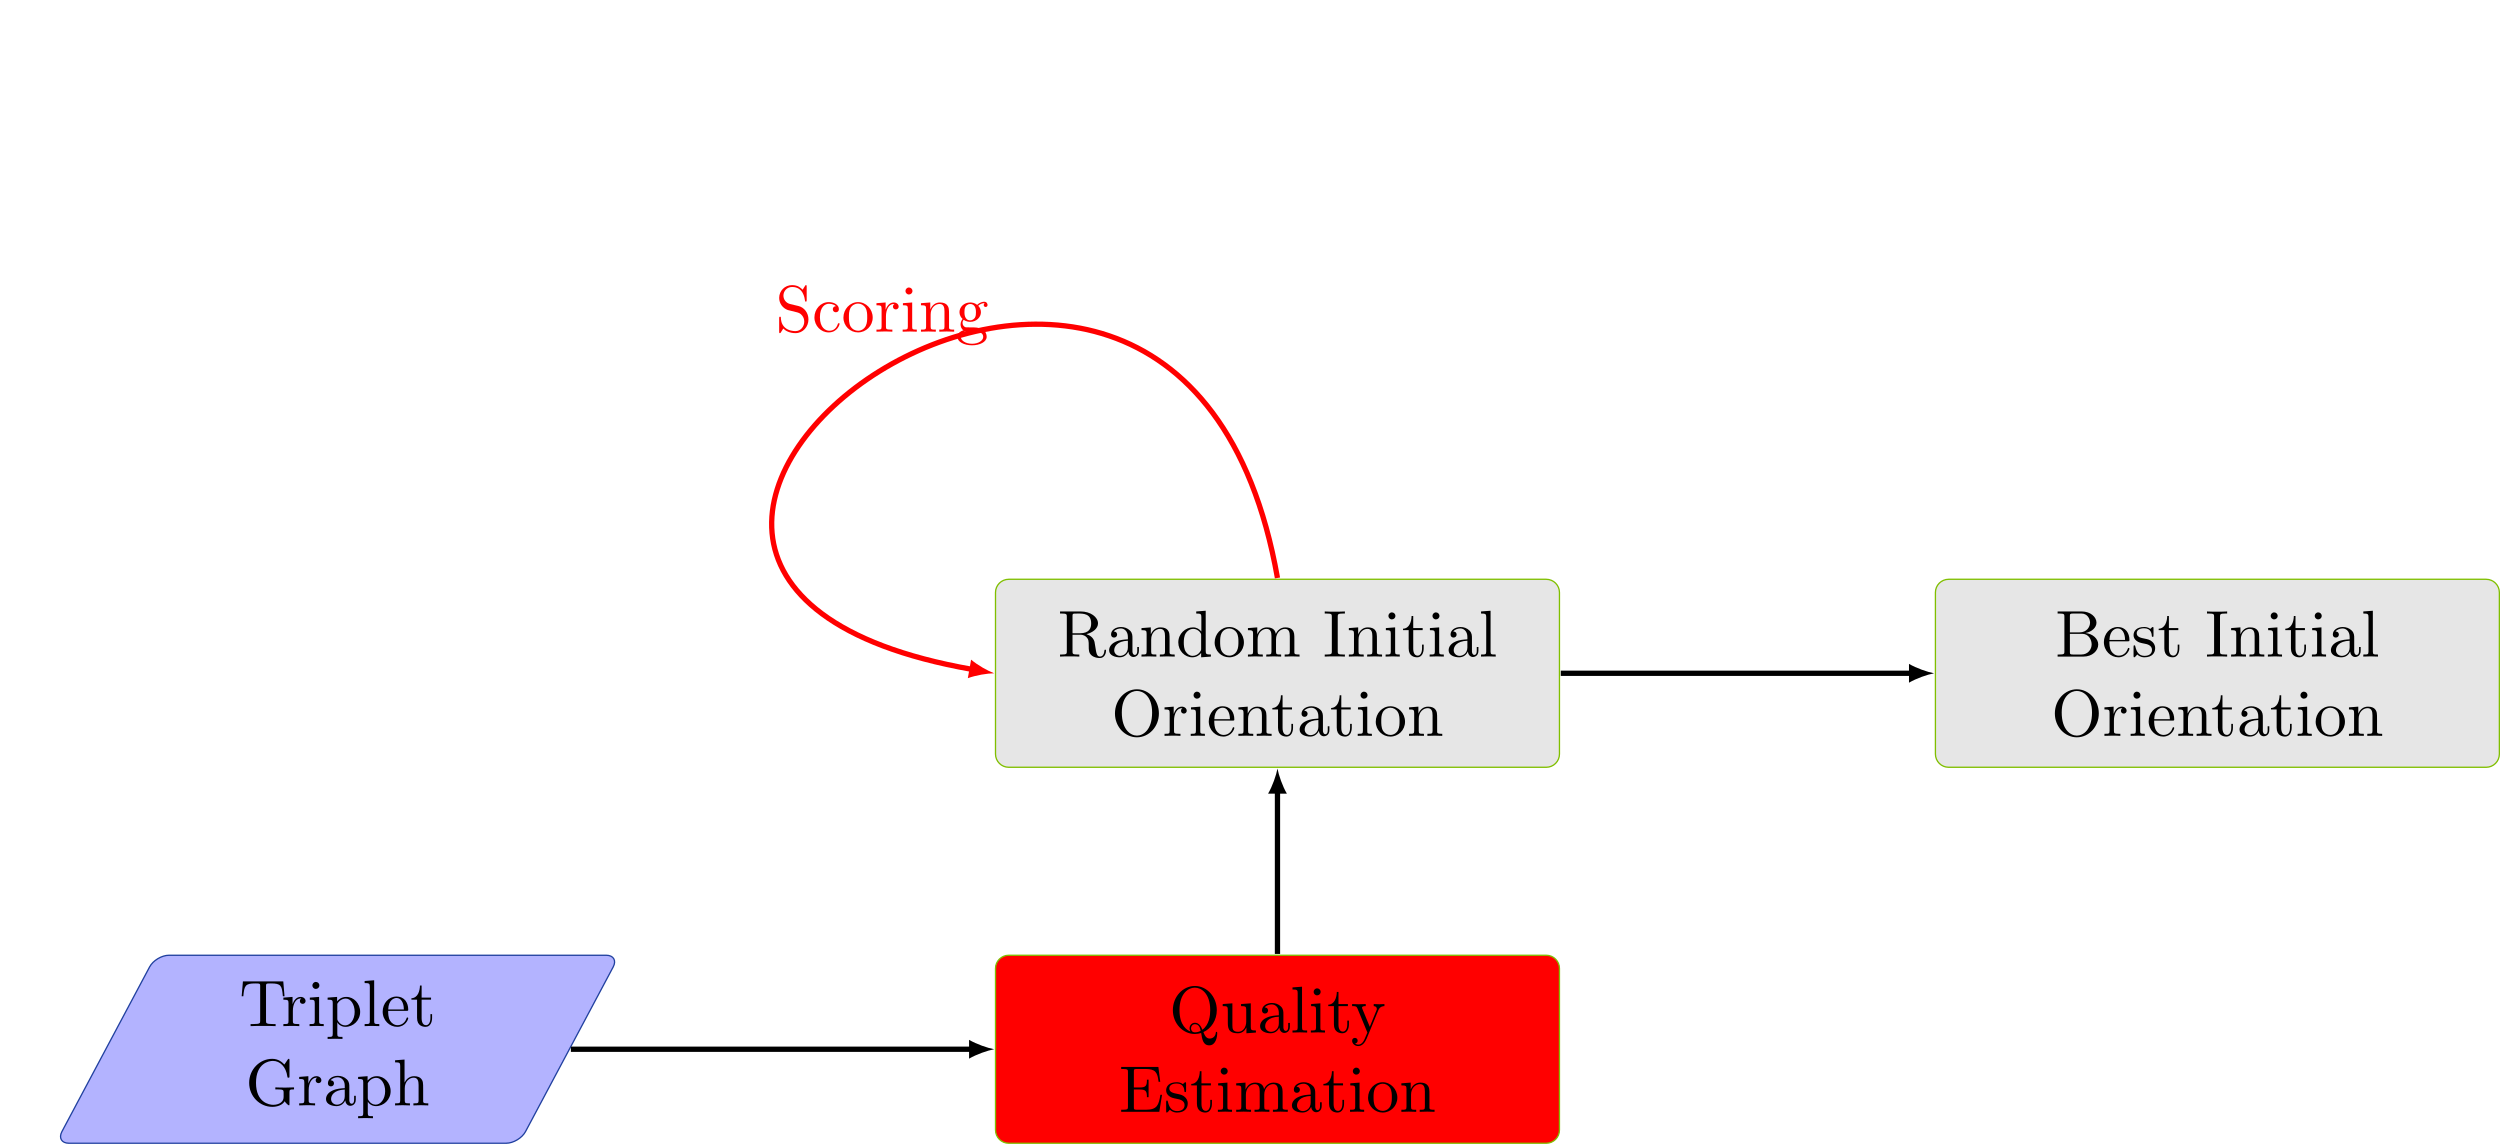 <?xml version="1.0" encoding="UTF-8"?>
<svg xmlns="http://www.w3.org/2000/svg" xmlns:xlink="http://www.w3.org/1999/xlink" width="753.974pt" height="344.987pt" viewBox="0 0 753.974 344.987" version="1.1">
<defs>
<g>
<symbol overflow="visible" id="glyph0-0">
<path style="stroke:none;" d=""/>
</symbol>
<symbol overflow="visible" id="glyph0-1">
<path style="stroke:none;" d="M 13.266 -13.484 L 1.094 -13.484 L 0.719 -9 L 1.219 -9 C 1.5 -12.219 1.797 -12.875 4.797 -12.875 C 5.156 -12.875 5.672 -12.875 5.875 -12.828 C 6.297 -12.75 6.297 -12.531 6.297 -12.078 L 6.297 -1.578 C 6.297 -0.891 6.297 -0.625 4.203 -0.625 L 3.406 -0.625 L 3.406 0 C 4.219 -0.062 6.25 -0.062 7.172 -0.062 C 8.094 -0.062 10.141 -0.062 10.953 0 L 10.953 -0.625 L 10.156 -0.625 C 8.062 -0.625 8.062 -0.891 8.062 -1.578 L 8.062 -12.078 C 8.062 -12.469 8.062 -12.75 8.422 -12.828 C 8.641 -12.875 9.188 -12.875 9.562 -12.875 C 12.578 -12.875 12.875 -12.219 13.141 -9 L 13.641 -9 Z M 13.266 -13.484 "/>
</symbol>
<symbol overflow="visible" id="glyph0-2">
<path style="stroke:none;" d="M 3.328 -6.609 L 3.328 -8.812 L 0.562 -8.594 L 0.562 -7.969 C 1.953 -7.969 2.109 -7.828 2.109 -6.859 L 2.109 -1.516 C 2.109 -0.625 1.891 -0.625 0.562 -0.625 L 0.562 0 C 1.328 -0.016 2.266 -0.062 2.828 -0.062 C 3.625 -0.062 4.562 -0.062 5.359 0 L 5.359 -0.625 L 4.938 -0.625 C 3.469 -0.625 3.422 -0.844 3.422 -1.547 L 3.422 -4.625 C 3.422 -6.594 4.266 -8.359 5.781 -8.359 C 5.922 -8.359 5.953 -8.359 6 -8.344 C 5.938 -8.328 5.531 -8.094 5.531 -7.562 C 5.531 -7.016 5.953 -6.719 6.391 -6.719 C 6.75 -6.719 7.25 -6.953 7.25 -7.594 C 7.25 -8.234 6.641 -8.812 5.781 -8.812 C 4.328 -8.812 3.609 -7.469 3.328 -6.609 Z M 3.328 -6.609 "/>
</symbol>
<symbol overflow="visible" id="glyph0-3">
<path style="stroke:none;" d="M 3.531 -8.812 L 0.734 -8.594 L 0.734 -7.969 C 2.031 -7.969 2.219 -7.844 2.219 -6.875 L 2.219 -1.516 C 2.219 -0.625 1.984 -0.625 0.656 -0.625 L 0.656 0 C 1.297 -0.016 2.375 -0.062 2.844 -0.062 C 3.547 -0.062 4.25 -0.016 4.922 0 L 4.922 -0.625 C 3.609 -0.625 3.531 -0.719 3.531 -1.5 Z M 3.609 -12.266 C 3.609 -12.906 3.109 -13.328 2.547 -13.328 C 1.938 -13.328 1.5 -12.797 1.5 -12.266 C 1.5 -11.734 1.938 -11.219 2.547 -11.219 C 3.109 -11.219 3.609 -11.641 3.609 -12.266 Z M 3.609 -12.266 "/>
</symbol>
<symbol overflow="visible" id="glyph0-4">
<path style="stroke:none;" d="M 3.422 -7.484 L 3.422 -8.812 L 0.562 -8.594 L 0.562 -7.969 C 1.969 -7.969 2.109 -7.844 2.109 -6.969 L 2.109 2.344 C 2.109 3.25 1.891 3.25 0.562 3.25 L 0.562 3.859 C 1.234 3.844 2.266 3.812 2.781 3.812 C 3.328 3.812 4.344 3.844 5.047 3.859 L 5.047 3.25 C 3.703 3.25 3.484 3.25 3.484 2.344 L 3.484 -1.172 C 3.578 -0.859 4.422 0.219 5.938 0.219 C 8.312 0.219 10.375 -1.734 10.375 -4.297 C 10.375 -6.828 8.453 -8.812 6.219 -8.812 C 4.656 -8.812 3.828 -7.922 3.422 -7.484 Z M 3.484 -2.266 L 3.484 -6.719 C 4.062 -7.734 5.047 -8.312 6.062 -8.312 C 7.516 -8.312 8.719 -6.547 8.719 -4.297 C 8.719 -1.891 7.328 -0.219 5.859 -0.219 C 5.062 -0.219 4.297 -0.625 3.766 -1.438 C 3.484 -1.859 3.484 -1.875 3.484 -2.266 Z M 3.484 -2.266 "/>
</symbol>
<symbol overflow="visible" id="glyph0-5">
<path style="stroke:none;" d="M 3.531 -13.828 L 0.656 -13.609 L 0.656 -12.984 C 2.047 -12.984 2.219 -12.844 2.219 -11.875 L 2.219 -1.516 C 2.219 -0.625 1.984 -0.625 0.656 -0.625 L 0.656 0 C 1.312 -0.016 2.375 -0.062 2.875 -0.062 C 3.359 -0.062 4.344 -0.016 5.078 0 L 5.078 -0.625 C 3.75 -0.625 3.531 -0.625 3.531 -1.516 Z M 3.531 -13.828 "/>
</symbol>
<symbol overflow="visible" id="glyph0-6">
<path style="stroke:none;" d="M 2.234 -5.016 C 2.344 -7.984 4.031 -8.484 4.703 -8.484 C 6.75 -8.484 6.953 -5.797 6.953 -5.016 Z M 2.219 -4.609 L 7.766 -4.609 C 8.203 -4.609 8.266 -4.609 8.266 -5.016 C 8.266 -7 7.188 -8.922 4.703 -8.922 C 2.391 -8.922 0.562 -6.875 0.562 -4.375 C 0.562 -1.719 2.656 0.219 4.938 0.219 C 7.375 0.219 8.266 -1.984 8.266 -2.375 C 8.266 -2.562 8.109 -2.609 8.016 -2.609 C 7.828 -2.609 7.797 -2.484 7.75 -2.328 C 7.047 -0.281 5.266 -0.281 5.062 -0.281 C 4.062 -0.281 3.266 -0.875 2.812 -1.609 C 2.219 -2.562 2.219 -3.891 2.219 -4.609 Z M 2.219 -4.609 "/>
</symbol>
<symbol overflow="visible" id="glyph0-7">
<path style="stroke:none;" d="M 3.453 -7.969 L 6.297 -7.969 L 6.297 -8.594 L 3.453 -8.594 L 3.453 -12.25 L 2.953 -12.25 C 2.922 -10.625 2.328 -8.484 0.375 -8.406 L 0.375 -7.969 L 2.078 -7.969 L 2.078 -2.469 C 2.078 -0.016 3.922 0.219 4.641 0.219 C 6.062 0.219 6.609 -1.188 6.609 -2.469 L 6.609 -3.609 L 6.109 -3.609 L 6.109 -2.516 C 6.109 -1.031 5.516 -0.281 4.781 -0.281 C 3.453 -0.281 3.453 -2.094 3.453 -2.438 Z M 3.453 -7.969 "/>
</symbol>
<symbol overflow="visible" id="glyph0-8">
<path style="stroke:none;" d="M 11.812 -1.25 C 12.078 -0.812 12.875 -0.016 13.094 -0.016 C 13.266 -0.016 13.266 -0.172 13.266 -0.484 L 13.266 -3.938 C 13.266 -4.719 13.344 -4.828 14.641 -4.828 L 14.641 -5.438 C 13.906 -5.422 12.812 -5.375 12.219 -5.375 C 11.422 -5.375 9.719 -5.375 9 -5.438 L 9 -4.828 L 9.641 -4.828 C 11.438 -4.828 11.5 -4.609 11.5 -3.859 L 11.5 -2.594 C 11.5 -0.359 8.969 -0.172 8.406 -0.172 C 7.109 -0.172 3.172 -0.875 3.172 -6.812 C 3.172 -12.766 7.094 -13.422 8.281 -13.422 C 10.422 -13.422 12.234 -11.641 12.625 -8.703 C 12.672 -8.422 12.672 -8.359 12.953 -8.359 C 13.266 -8.359 13.266 -8.422 13.266 -8.844 L 13.266 -13.562 C 13.266 -13.906 13.266 -14.047 13.047 -14.047 C 12.969 -14.047 12.891 -14.047 12.734 -13.812 L 11.734 -12.328 C 11.094 -12.969 10.016 -14.047 8.047 -14.047 C 4.344 -14.047 1.109 -10.891 1.109 -6.812 C 1.109 -2.734 4.297 0.438 8.094 0.438 C 9.547 0.438 11.141 -0.078 11.812 -1.25 Z M 11.812 -1.25 "/>
</symbol>
<symbol overflow="visible" id="glyph0-9">
<path style="stroke:none;" d="M 6.641 -1.516 C 6.719 -0.719 7.25 0.125 8.188 0.125 C 8.609 0.125 9.828 -0.156 9.828 -1.766 L 9.828 -2.891 L 9.328 -2.891 L 9.328 -1.766 C 9.328 -0.625 8.828 -0.5 8.609 -0.5 C 7.953 -0.5 7.875 -1.391 7.875 -1.5 L 7.875 -5.484 C 7.875 -6.312 7.875 -7.094 7.156 -7.828 C 6.375 -8.609 5.375 -8.922 4.422 -8.922 C 2.781 -8.922 1.422 -7.984 1.422 -6.672 C 1.422 -6.078 1.812 -5.734 2.328 -5.734 C 2.891 -5.734 3.25 -6.141 3.25 -6.656 C 3.25 -6.891 3.141 -7.547 2.234 -7.562 C 2.766 -8.266 3.75 -8.484 4.375 -8.484 C 5.359 -8.484 6.5 -7.703 6.5 -5.938 L 6.5 -5.203 C 5.484 -5.141 4.078 -5.078 2.828 -4.484 C 1.328 -3.812 0.844 -2.766 0.844 -1.891 C 0.844 -0.281 2.766 0.219 4.031 0.219 C 5.344 0.219 6.25 -0.578 6.641 -1.516 Z M 6.5 -4.781 L 6.5 -2.781 C 6.5 -0.891 5.062 -0.219 4.156 -0.219 C 3.188 -0.219 2.375 -0.922 2.375 -1.906 C 2.375 -3.016 3.203 -4.656 6.5 -4.781 Z M 6.5 -4.781 "/>
</symbol>
<symbol overflow="visible" id="glyph0-10">
<path style="stroke:none;" d="M 2.188 -1.516 C 2.188 -0.625 1.969 -0.625 0.641 -0.625 L 0.641 0 C 1.328 -0.016 2.344 -0.062 2.891 -0.062 C 3.406 -0.062 4.438 -0.016 5.125 0 L 5.125 -0.625 C 3.781 -0.625 3.562 -0.625 3.562 -1.516 L 3.562 -5.172 C 3.562 -7.25 4.984 -8.359 6.25 -8.359 C 7.516 -8.359 7.734 -7.297 7.734 -6.156 L 7.734 -1.516 C 7.734 -0.625 7.516 -0.625 6.172 -0.625 L 6.172 0 C 6.875 -0.016 7.891 -0.062 8.422 -0.062 C 8.938 -0.062 9.984 -0.016 10.656 0 L 10.656 -0.625 C 9.625 -0.625 9.125 -0.625 9.109 -1.219 L 9.109 -5.016 C 9.109 -6.734 9.109 -7.344 8.484 -8.062 C 8.203 -8.406 7.547 -8.812 6.391 -8.812 C 4.719 -8.812 3.844 -7.609 3.5 -6.859 L 3.5 -13.828 L 0.641 -13.609 L 0.641 -12.984 C 2.031 -12.984 2.188 -12.844 2.188 -11.875 Z M 2.188 -1.516 "/>
</symbol>
<symbol overflow="visible" id="glyph0-11">
<path style="stroke:none;" d="M 6.422 -0.312 C 5.344 -0.719 3.109 -2.172 3.109 -6.75 C 3.109 -11.938 5.891 -13.547 7.734 -13.547 C 9.656 -13.547 12.375 -11.828 12.375 -6.75 C 12.375 -5.203 12.125 -2.391 10.016 -0.844 C 9.578 -1.953 8.938 -2.953 7.766 -2.953 C 6.75 -2.953 6.141 -2.094 6.141 -1.281 C 6.141 -0.734 6.391 -0.359 6.422 -0.312 Z M 9.5 -0.516 C 8.828 -0.141 8.188 -0.062 7.75 -0.062 C 6.734 -0.062 6.578 -0.969 6.578 -1.281 C 6.578 -1.859 7 -2.516 7.766 -2.516 C 8.844 -2.516 9.281 -1.672 9.5 -0.516 Z M 10.312 -0.141 C 12.672 -1.188 14.359 -3.75 14.359 -6.75 C 14.359 -10.812 11.359 -14.047 7.734 -14.047 C 4.156 -14.047 1.109 -10.859 1.109 -6.75 C 1.109 -2.734 4.125 0.438 7.75 0.438 C 8.359 0.438 9.062 0.312 9.641 0.141 C 9.938 2.031 10.219 3.859 12.078 3.859 C 14.109 3.859 14.484 1.219 14.484 0.203 C 14.484 0 14.484 -0.219 14.266 -0.219 C 14.078 -0.219 14.062 -0.062 14.047 0.141 C 13.922 1.219 13.094 1.812 12.234 1.812 C 11.297 1.812 10.797 1.141 10.312 -0.141 Z M 10.312 -0.141 "/>
</symbol>
<symbol overflow="visible" id="glyph0-12">
<path style="stroke:none;" d="M 7.797 -1.578 L 7.797 0.219 L 10.656 0 L 10.656 -0.625 C 9.266 -0.625 9.109 -0.75 9.109 -1.734 L 9.109 -8.812 L 6.172 -8.594 L 6.172 -7.969 C 7.562 -7.969 7.734 -7.828 7.734 -6.859 L 7.734 -3.312 C 7.734 -1.578 6.766 -0.219 5.312 -0.219 C 3.641 -0.219 3.562 -1.156 3.562 -2.188 L 3.562 -8.812 L 0.641 -8.594 L 0.641 -7.969 C 2.188 -7.969 2.188 -7.906 2.188 -6.141 L 2.188 -3.141 C 2.188 -1.594 2.188 0.219 5.219 0.219 C 6.328 0.219 7.219 -0.344 7.797 -1.578 Z M 7.797 -1.578 "/>
</symbol>
<symbol overflow="visible" id="glyph0-13">
<path style="stroke:none;" d="M 8.266 -6.688 C 8.781 -7.953 9.797 -7.969 10.125 -7.969 L 10.125 -8.594 C 9.656 -8.547 9.078 -8.531 8.625 -8.531 C 8.266 -8.531 7.328 -8.562 6.891 -8.594 L 6.891 -7.969 C 7.516 -7.953 7.828 -7.609 7.828 -7.109 C 7.828 -6.906 7.812 -6.875 7.703 -6.641 L 5.703 -1.734 L 3.484 -7.094 C 3.406 -7.297 3.359 -7.375 3.359 -7.453 C 3.359 -7.969 4.109 -7.969 4.484 -7.969 L 4.484 -8.594 C 3.969 -8.562 2.656 -8.531 2.312 -8.531 C 1.766 -8.531 0.969 -8.547 0.375 -8.594 L 0.375 -7.969 C 1.328 -7.969 1.719 -7.969 1.984 -7.266 L 4.984 0 C 4.875 0.266 4.609 0.922 4.484 1.172 C 4.047 2.266 3.484 3.641 2.219 3.641 C 2.109 3.641 1.656 3.641 1.281 3.281 C 1.891 3.203 2.047 2.766 2.047 2.453 C 2.047 1.938 1.672 1.609 1.219 1.609 C 0.812 1.609 0.375 1.875 0.375 2.469 C 0.375 3.359 1.219 4.078 2.219 4.078 C 3.469 4.078 4.281 2.953 4.766 1.812 Z M 8.266 -6.688 "/>
</symbol>
<symbol overflow="visible" id="glyph0-14">
<path style="stroke:none;" d="M 2.703 -1.547 C 2.703 -0.844 2.672 -0.625 1.141 -0.625 L 0.656 -0.625 L 0.656 0 L 12.156 0 L 12.984 -5.141 L 12.484 -5.141 C 12 -2.078 11.531 -0.625 8.109 -0.625 L 5.453 -0.625 C 4.516 -0.625 4.484 -0.75 4.484 -1.422 L 4.484 -6.734 L 6.281 -6.734 C 8.203 -6.734 8.422 -6.094 8.422 -4.406 L 8.922 -4.406 L 8.922 -9.688 L 8.422 -9.688 C 8.422 -7.969 8.203 -7.344 6.281 -7.344 L 4.484 -7.344 L 4.484 -12.125 C 4.484 -12.797 4.516 -12.922 5.453 -12.922 L 8.031 -12.922 C 11.078 -12.922 11.609 -11.828 11.938 -9.062 L 12.438 -9.062 L 11.875 -13.547 L 0.656 -13.547 L 0.656 -12.922 L 1.141 -12.922 C 2.672 -12.922 2.703 -12.703 2.703 -12 Z M 2.703 -1.547 "/>
</symbol>
<symbol overflow="visible" id="glyph0-15">
<path style="stroke:none;" d="M 4.141 -3.859 C 4.578 -3.781 6.219 -3.469 6.219 -2.031 C 6.219 -1.016 5.516 -0.219 3.969 -0.219 C 2.297 -0.219 1.578 -1.359 1.188 -3.047 C 1.141 -3.312 1.109 -3.391 0.922 -3.391 C 0.656 -3.391 0.656 -3.25 0.656 -2.891 L 0.656 -0.266 C 0.656 0.078 0.656 0.219 0.875 0.219 C 0.969 0.219 1 0.203 1.375 -0.172 C 1.422 -0.219 1.422 -0.266 1.766 -0.641 C 2.656 0.203 3.547 0.219 3.969 0.219 C 6.25 0.219 7.172 -1.109 7.172 -2.547 C 7.172 -3.609 6.578 -4.203 6.328 -4.438 C 5.672 -5.078 4.906 -5.234 4.062 -5.406 C 2.953 -5.625 1.609 -5.875 1.609 -7.031 C 1.609 -7.734 2.125 -8.547 3.844 -8.547 C 6.031 -8.547 6.141 -6.75 6.172 -6.141 C 6.203 -5.953 6.375 -5.953 6.422 -5.953 C 6.672 -5.953 6.672 -6.062 6.672 -6.438 L 6.672 -8.453 C 6.672 -8.781 6.672 -8.922 6.453 -8.922 C 6.359 -8.922 6.312 -8.922 6.062 -8.688 C 6 -8.609 5.797 -8.422 5.719 -8.359 C 4.953 -8.922 4.141 -8.922 3.844 -8.922 C 1.422 -8.922 0.656 -7.594 0.656 -6.469 C 0.656 -5.781 0.969 -5.219 1.516 -4.781 C 2.156 -4.266 2.703 -4.141 4.141 -3.859 Z M 4.141 -3.859 "/>
</symbol>
<symbol overflow="visible" id="glyph0-16">
<path style="stroke:none;" d="M 2.188 -6.859 L 2.188 -1.516 C 2.188 -0.625 1.969 -0.625 0.641 -0.625 L 0.641 0 C 1.328 -0.016 2.344 -0.062 2.891 -0.062 C 3.406 -0.062 4.438 -0.016 5.125 0 L 5.125 -0.625 C 3.781 -0.625 3.562 -0.625 3.562 -1.516 L 3.562 -5.172 C 3.562 -7.25 4.984 -8.359 6.25 -8.359 C 7.516 -8.359 7.734 -7.297 7.734 -6.156 L 7.734 -1.516 C 7.734 -0.625 7.516 -0.625 6.172 -0.625 L 6.172 0 C 6.875 -0.016 7.891 -0.062 8.422 -0.062 C 8.938 -0.062 9.984 -0.016 10.656 0 L 10.656 -0.625 C 9.328 -0.625 9.109 -0.625 9.109 -1.516 L 9.109 -5.172 C 9.109 -7.25 10.516 -8.359 11.797 -8.359 C 13.047 -8.359 13.266 -7.297 13.266 -6.156 L 13.266 -1.516 C 13.266 -0.625 13.047 -0.625 11.719 -0.625 L 11.719 0 C 12.406 -0.016 13.422 -0.062 13.969 -0.062 C 14.484 -0.062 15.516 -0.016 16.203 0 L 16.203 -0.625 C 15.156 -0.625 14.656 -0.625 14.641 -1.219 L 14.641 -5.016 C 14.641 -6.734 14.641 -7.344 14.031 -8.062 C 13.75 -8.406 13.094 -8.812 11.938 -8.812 C 10.266 -8.812 9.391 -7.609 9.047 -6.859 C 8.766 -8.594 7.297 -8.812 6.391 -8.812 C 4.938 -8.812 4 -7.953 3.453 -6.719 L 3.453 -8.812 L 0.641 -8.594 L 0.641 -7.969 C 2.031 -7.969 2.188 -7.828 2.188 -6.859 Z M 2.188 -6.859 "/>
</symbol>
<symbol overflow="visible" id="glyph0-17">
<path style="stroke:none;" d="M 9.391 -4.266 C 9.391 -6.812 7.391 -8.922 4.984 -8.922 C 2.484 -8.922 0.562 -6.75 0.562 -4.266 C 0.562 -1.688 2.625 0.219 4.953 0.219 C 7.375 0.219 9.391 -1.734 9.391 -4.266 Z M 4.984 -0.281 C 4.125 -0.281 3.25 -0.703 2.703 -1.609 C 2.219 -2.484 2.219 -3.703 2.219 -4.422 C 2.219 -5.203 2.219 -6.281 2.688 -7.156 C 3.234 -8.062 4.156 -8.484 4.953 -8.484 C 5.844 -8.484 6.688 -8.047 7.219 -7.188 C 7.734 -6.328 7.734 -5.172 7.734 -4.422 C 7.734 -3.703 7.734 -2.625 7.297 -1.75 C 6.859 -0.859 5.969 -0.281 4.984 -0.281 Z M 4.984 -0.281 "/>
</symbol>
<symbol overflow="visible" id="glyph0-18">
<path style="stroke:none;" d="M 2.188 -6.859 L 2.188 -1.516 C 2.188 -0.625 1.969 -0.625 0.641 -0.625 L 0.641 0 C 1.328 -0.016 2.344 -0.062 2.891 -0.062 C 3.406 -0.062 4.438 -0.016 5.125 0 L 5.125 -0.625 C 3.781 -0.625 3.562 -0.625 3.562 -1.516 L 3.562 -5.172 C 3.562 -7.25 4.984 -8.359 6.25 -8.359 C 7.516 -8.359 7.734 -7.297 7.734 -6.156 L 7.734 -1.516 C 7.734 -0.625 7.516 -0.625 6.172 -0.625 L 6.172 0 C 6.875 -0.016 7.891 -0.062 8.422 -0.062 C 8.938 -0.062 9.984 -0.016 10.656 0 L 10.656 -0.625 C 9.625 -0.625 9.125 -0.625 9.109 -1.219 L 9.109 -5.016 C 9.109 -6.734 9.109 -7.344 8.484 -8.062 C 8.203 -8.406 7.547 -8.812 6.391 -8.812 C 4.938 -8.812 4 -7.953 3.453 -6.719 L 3.453 -8.812 L 0.641 -8.594 L 0.641 -7.969 C 2.031 -7.969 2.188 -7.828 2.188 -6.859 Z M 2.188 -6.859 "/>
</symbol>
<symbol overflow="visible" id="glyph0-19">
<path style="stroke:none;" d="M 4.469 -7.031 L 4.469 -12.188 C 4.469 -12.656 4.469 -12.891 4.906 -12.953 C 5.094 -12.984 5.672 -12.984 6.078 -12.984 C 7.875 -12.984 10.094 -12.906 10.094 -10.016 C 10.094 -8.641 9.625 -7.031 6.672 -7.031 Z M 8.672 -6.766 C 10.594 -7.25 12.156 -8.469 12.156 -10.016 C 12.156 -11.938 9.875 -13.609 6.953 -13.609 L 0.703 -13.609 L 0.703 -12.984 L 1.172 -12.984 C 2.703 -12.984 2.75 -12.766 2.75 -12.047 L 2.75 -1.547 C 2.75 -0.844 2.703 -0.625 1.172 -0.625 L 0.703 -0.625 L 0.703 0 C 1.422 -0.062 2.828 -0.062 3.609 -0.062 C 4.375 -0.062 5.797 -0.062 6.516 0 L 6.516 -0.625 L 6.031 -0.625 C 4.5 -0.625 4.469 -0.844 4.469 -1.547 L 4.469 -6.594 L 6.75 -6.594 C 7.078 -6.594 7.906 -6.594 8.609 -5.922 C 9.359 -5.203 9.359 -4.578 9.359 -3.25 C 9.359 -1.953 9.359 -1.156 10.188 -0.391 C 11 0.312 12.094 0.438 12.688 0.438 C 14.25 0.438 14.578 -1.188 14.578 -1.75 C 14.578 -1.875 14.578 -2.094 14.328 -2.094 C 14.109 -2.094 14.109 -1.906 14.078 -1.766 C 13.969 -0.359 13.266 0 12.766 0 C 11.797 0 11.641 -1.016 11.359 -2.875 L 11.094 -4.469 C 10.734 -5.734 9.766 -6.391 8.672 -6.766 Z M 8.672 -6.766 "/>
</symbol>
<symbol overflow="visible" id="glyph0-20">
<path style="stroke:none;" d="M 7.562 -1.094 L 7.562 0.219 L 10.5 0 L 10.5 -0.625 C 9.109 -0.625 8.938 -0.75 8.938 -1.734 L 8.938 -13.828 L 6.078 -13.609 L 6.078 -12.984 C 7.469 -12.984 7.625 -12.844 7.625 -11.875 L 7.625 -7.562 C 7.047 -8.281 6.203 -8.812 5.125 -8.812 C 2.766 -8.812 0.672 -6.859 0.672 -4.281 C 0.672 -1.75 2.625 0.219 4.906 0.219 C 6.172 0.219 7.078 -0.453 7.562 -1.094 Z M 7.562 -6.438 L 7.562 -2.344 C 7.562 -1.984 7.562 -1.953 7.344 -1.609 C 6.75 -0.656 5.859 -0.219 5 -0.219 C 4.109 -0.219 3.391 -0.734 2.906 -1.5 C 2.391 -2.312 2.328 -3.453 2.328 -4.266 C 2.328 -5 2.375 -6.203 2.953 -7.094 C 3.359 -7.703 4.125 -8.359 5.203 -8.359 C 5.891 -8.359 6.734 -8.062 7.344 -7.172 C 7.562 -6.828 7.562 -6.797 7.562 -6.438 Z M 7.562 -6.438 "/>
</symbol>
<symbol overflow="visible" id="glyph0-21">
<path style="stroke:none;" d="M 4.484 -12.047 C 4.484 -12.766 4.547 -12.984 6.109 -12.984 L 6.641 -12.984 L 6.641 -13.609 C 5.938 -13.547 4.359 -13.547 3.609 -13.547 C 2.828 -13.547 1.25 -13.547 0.562 -13.609 L 0.562 -12.984 L 1.078 -12.984 C 2.656 -12.984 2.703 -12.766 2.703 -12.047 L 2.703 -1.547 C 2.703 -0.844 2.656 -0.625 1.078 -0.625 L 0.562 -0.625 L 0.562 0 C 1.25 -0.062 2.828 -0.062 3.578 -0.062 C 4.359 -0.062 5.938 -0.062 6.641 0 L 6.641 -0.625 L 6.109 -0.625 C 4.547 -0.625 4.484 -0.844 4.484 -1.547 Z M 4.484 -12.047 "/>
</symbol>
<symbol overflow="visible" id="glyph0-22">
<path style="stroke:none;" d="M 14.359 -6.75 C 14.359 -10.812 11.359 -14.047 7.734 -14.047 C 4.156 -14.047 1.109 -10.859 1.109 -6.75 C 1.109 -2.672 4.188 0.438 7.734 0.438 C 11.359 0.438 14.359 -2.734 14.359 -6.75 Z M 7.75 -0.078 C 5.844 -0.078 3.172 -1.828 3.172 -7.031 C 3.172 -12.188 6.078 -13.547 7.734 -13.547 C 9.469 -13.547 12.312 -12.125 12.312 -7.031 C 12.312 -1.75 9.578 -0.078 7.75 -0.078 Z M 7.75 -0.078 "/>
</symbol>
<symbol overflow="visible" id="glyph0-23">
<path style="stroke:none;" d="M 4.422 -7.297 L 4.422 -12.188 C 4.422 -12.844 4.469 -12.984 5.406 -12.984 L 7.875 -12.984 C 9.797 -12.984 10.5 -11.297 10.5 -10.234 C 10.5 -8.969 9.516 -7.297 7.312 -7.297 Z M 9.125 -7.109 C 11.062 -7.484 12.438 -8.766 12.438 -10.234 C 12.438 -11.969 10.594 -13.609 8.016 -13.609 L 0.719 -13.609 L 0.719 -12.984 L 1.188 -12.984 C 2.734 -12.984 2.766 -12.766 2.766 -12.047 L 2.766 -1.547 C 2.766 -0.844 2.734 -0.625 1.188 -0.625 L 0.719 -0.625 L 0.719 0 L 8.531 0 C 11.172 0 12.969 -1.766 12.969 -3.641 C 12.969 -5.375 11.328 -6.875 9.125 -7.109 Z M 7.891 -0.625 L 5.406 -0.625 C 4.469 -0.625 4.422 -0.75 4.422 -1.422 L 4.422 -6.859 L 8.172 -6.859 C 10.141 -6.859 10.984 -5 10.984 -3.672 C 10.984 -2.25 9.938 -0.625 7.891 -0.625 Z M 7.891 -0.625 "/>
</symbol>
<symbol overflow="visible" id="glyph0-24">
<path style="stroke:none;" d="M 6.953 -7.734 L 4.406 -8.344 C 3.172 -8.641 2.391 -9.719 2.391 -10.875 C 2.391 -12.266 3.469 -13.484 5.016 -13.484 C 8.344 -13.484 8.781 -10.219 8.906 -9.328 C 8.922 -9.203 8.922 -9.078 9.141 -9.078 C 9.406 -9.078 9.406 -9.188 9.406 -9.562 L 9.406 -13.562 C 9.406 -13.906 9.406 -14.047 9.188 -14.047 C 9.047 -14.047 9.031 -14.031 8.891 -13.781 L 8.188 -12.656 C 7.594 -13.234 6.766 -14.047 5 -14.047 C 2.781 -14.047 1.109 -12.297 1.109 -10.188 C 1.109 -8.531 2.172 -7.078 3.719 -6.531 C 3.938 -6.453 4.953 -6.219 6.359 -5.875 C 6.891 -5.734 7.484 -5.594 8.047 -4.859 C 8.469 -4.344 8.672 -3.688 8.672 -3.031 C 8.672 -1.609 7.672 -0.172 6 -0.172 C 5.422 -0.172 3.906 -0.281 2.844 -1.25 C 1.688 -2.328 1.641 -3.609 1.609 -4.328 C 1.594 -4.516 1.438 -4.516 1.375 -4.516 C 1.109 -4.516 1.109 -4.375 1.109 -4.031 L 1.109 -0.047 C 1.109 0.297 1.109 0.438 1.328 0.438 C 1.469 0.438 1.5 0.391 1.641 0.172 C 1.641 0.156 1.688 0.094 2.344 -0.953 C 2.969 -0.281 4.25 0.438 6.016 0.438 C 8.344 0.438 9.938 -1.516 9.938 -3.703 C 9.938 -5.703 8.625 -7.328 6.953 -7.734 Z M 6.953 -7.734 "/>
</symbol>
<symbol overflow="visible" id="glyph0-25">
<path style="stroke:none;" d="M 2.328 -4.344 C 2.328 -7.594 3.969 -8.422 5.016 -8.422 C 5.203 -8.422 6.453 -8.406 7.156 -7.688 C 6.328 -7.625 6.219 -7.031 6.219 -6.766 C 6.219 -6.25 6.578 -5.859 7.125 -5.859 C 7.656 -5.859 8.047 -6.203 8.047 -6.797 C 8.047 -8.141 6.531 -8.922 5 -8.922 C 2.516 -8.922 0.672 -6.766 0.672 -4.297 C 0.672 -1.75 2.656 0.219 4.953 0.219 C 7.625 0.219 8.266 -2.172 8.266 -2.375 C 8.266 -2.562 8.062 -2.562 8.016 -2.562 C 7.828 -2.562 7.797 -2.484 7.75 -2.375 C 7.172 -0.516 5.875 -0.281 5.141 -0.281 C 4.078 -0.281 2.328 -1.141 2.328 -4.344 Z M 2.328 -4.344 "/>
</symbol>
<symbol overflow="visible" id="glyph0-26">
<path style="stroke:none;" d="M 4.422 -3.422 C 2.688 -3.422 2.688 -5.422 2.688 -5.875 C 2.688 -6.422 2.703 -7.047 3.016 -7.547 C 3.172 -7.797 3.625 -8.344 4.422 -8.344 C 6.156 -8.344 6.156 -6.359 6.156 -5.891 C 6.156 -5.359 6.141 -4.719 5.844 -4.219 C 5.672 -3.984 5.219 -3.422 4.422 -3.422 Z M 2.109 -2.656 C 2.109 -2.734 2.109 -3.188 2.453 -3.578 C 3.234 -3.031 4.047 -2.969 4.422 -2.969 C 6.281 -2.969 7.656 -4.344 7.656 -5.875 C 7.656 -6.609 7.328 -7.344 6.828 -7.812 C 7.547 -8.484 8.266 -8.594 8.625 -8.594 C 8.672 -8.594 8.766 -8.594 8.828 -8.562 C 8.609 -8.484 8.5 -8.266 8.5 -8.031 C 8.5 -7.688 8.766 -7.453 9.078 -7.453 C 9.281 -7.453 9.656 -7.594 9.656 -8.047 C 9.656 -8.391 9.422 -9.031 8.641 -9.031 C 8.25 -9.031 7.375 -8.906 6.531 -8.094 C 5.703 -8.75 4.859 -8.812 4.422 -8.812 C 2.562 -8.812 1.188 -7.438 1.188 -5.891 C 1.188 -5.016 1.641 -4.266 2.125 -3.844 C 1.875 -3.547 1.516 -2.891 1.516 -2.188 C 1.516 -1.578 1.766 -0.812 2.391 -0.422 C 1.188 -0.078 0.562 0.781 0.562 1.578 C 0.562 3.016 2.531 4.109 4.953 4.109 C 7.312 4.109 9.391 3.094 9.391 1.531 C 9.391 0.844 9.109 -0.172 8.094 -0.734 C 7.031 -1.297 5.875 -1.297 4.656 -1.297 C 4.156 -1.297 3.312 -1.297 3.172 -1.312 C 2.531 -1.391 2.109 -2.016 2.109 -2.656 Z M 4.984 3.641 C 2.969 3.641 1.594 2.625 1.594 1.578 C 1.594 0.656 2.344 -0.078 3.234 -0.141 L 4.406 -0.141 C 6.109 -0.141 8.344 -0.141 8.344 1.578 C 8.344 2.656 6.938 3.641 4.984 3.641 Z M 4.984 3.641 "/>
</symbol>
</g>
<clipPath id="clip1">
  <path d="M 18 288 L 186 288 L 186 344.988 L 18 344.988 Z M 18 288 "/>
</clipPath>
<clipPath id="clip2">
  <path d="M 12 282 L 191 282 L 191 344.988 L 12 344.988 Z M 12 282 "/>
</clipPath>
<clipPath id="clip3">
  <path d="M 300 288 L 471 288 L 471 344.988 L 300 344.988 Z M 300 288 "/>
</clipPath>
<clipPath id="clip4">
  <path d="M 294 282 L 476 282 L 476 344.988 L 294 344.988 Z M 294 282 "/>
</clipPath>
<clipPath id="clip5">
  <path d="M 583 174 L 753.973 174 L 753.973 232 L 583 232 Z M 583 174 "/>
</clipPath>
<clipPath id="clip6">
  <path d="M 578 169 L 753.973 169 L 753.973 238 L 578 238 Z M 578 169 "/>
</clipPath>
</defs>
<g id="surface1">
<g clip-path="url(#clip1)" clip-rule="nonzero">
<path style=" stroke:none;fill-rule:nonzero;fill:rgb(70%,70%,100%);fill-opacity:1;" d="M 18.676 341.27 L 45.117 291.613 C 46.152 289.668 48.777 288.094 50.977 288.094 L 182.824 288.094 C 185.027 288.094 185.973 289.668 184.938 291.613 L 158.492 341.27 C 157.457 343.215 154.836 344.789 152.637 344.789 L 20.789 344.789 C 18.586 344.789 17.641 343.215 18.676 341.27 Z M 18.676 341.27 "/>
</g>
<g clip-path="url(#clip2)" clip-rule="nonzero">
<path style="fill:none;stroke-width:0.399;stroke-linecap:butt;stroke-linejoin:miter;stroke:rgb(12.5%,25%,62.5%);stroke-opacity:1;stroke-miterlimit:10;" d="M -83.13 -24.829 L -56.689 24.828 C -55.654 26.773 -53.029 28.347 -50.829 28.347 L 81.018 28.347 C 83.221 28.347 84.167 26.773 83.132 24.828 L 56.686 -24.829 C 55.651 -26.774 53.03 -28.348 50.831 -28.348 L -81.017 -28.348 C -83.22 -28.348 -84.165 -26.774 -83.13 -24.829 Z M -83.13 -24.829 " transform="matrix(1,0,0,-1,101.806,316.441)"/>
</g>
<g style="fill:rgb(0%,0%,0%);fill-opacity:1;">
  <use xlink:href="#glyph0-1" x="72.167" y="309.468"/>
</g>
<g style="fill:rgb(0%,0%,0%);fill-opacity:1;">
  <use xlink:href="#glyph0-2" x="84.903" y="309.468"/>
  <use xlink:href="#glyph0-3" x="92.708" y="309.468"/>
  <use xlink:href="#glyph0-4" x="98.243" y="309.468"/>
  <use xlink:href="#glyph0-5" x="109.314" y="309.468"/>
  <use xlink:href="#glyph0-6" x="114.849" y="309.468"/>
  <use xlink:href="#glyph0-7" x="123.704" y="309.468"/>
</g>
<g style="fill:rgb(0%,0%,0%);fill-opacity:1;">
  <use xlink:href="#glyph0-8" x="74.035" y="333.378"/>
  <use xlink:href="#glyph0-2" x="89.67" y="333.378"/>
  <use xlink:href="#glyph0-9" x="97.475" y="333.378"/>
  <use xlink:href="#glyph0-4" x="107.438" y="333.378"/>
  <use xlink:href="#glyph0-10" x="118.508" y="333.378"/>
</g>
<g clip-path="url(#clip3)" clip-rule="nonzero">
<path style=" stroke:none;fill-rule:nonzero;fill:rgb(100%,0%,0%);fill-opacity:1;" d="M 466.328 288.094 L 304.219 288.094 C 302.02 288.094 300.234 289.879 300.234 292.078 L 300.234 340.801 C 300.234 343.004 302.02 344.789 304.219 344.789 L 466.328 344.789 C 468.531 344.789 470.316 343.004 470.316 340.801 L 470.316 292.078 C 470.316 289.879 468.531 288.094 466.328 288.094 Z M 466.328 288.094 "/>
</g>
<g clip-path="url(#clip4)" clip-rule="nonzero">
<path style="fill:none;stroke-width:0.399;stroke-linecap:butt;stroke-linejoin:miter;stroke:rgb(50%,75%,0%);stroke-opacity:1;stroke-miterlimit:10;" d="M 364.522 28.347 L 202.413 28.347 C 200.214 28.347 198.428 26.562 198.428 24.363 L 198.428 -24.36 C 198.428 -26.563 200.214 -28.348 202.413 -28.348 L 364.522 -28.348 C 366.725 -28.348 368.51 -26.563 368.51 -24.36 L 368.51 24.363 C 368.51 26.562 366.725 28.347 364.522 28.347 Z M 364.522 28.347 " transform="matrix(1,0,0,-1,101.806,316.441)"/>
</g>
<g style="fill:rgb(0%,0%,0%);fill-opacity:1;">
  <use xlink:href="#glyph0-11" x="352.615" y="311.405"/>
  <use xlink:href="#glyph0-12" x="368.113" y="311.405"/>
  <use xlink:href="#glyph0-9" x="379.183" y="311.405"/>
  <use xlink:href="#glyph0-5" x="389.146" y="311.405"/>
  <use xlink:href="#glyph0-3" x="394.681" y="311.405"/>
  <use xlink:href="#glyph0-7" x="400.216" y="311.405"/>
</g>
<g style="fill:rgb(0%,0%,0%);fill-opacity:1;">
  <use xlink:href="#glyph0-13" x="407.407" y="311.405"/>
</g>
<g style="fill:rgb(0%,0%,0%);fill-opacity:1;">
  <use xlink:href="#glyph0-14" x="337.477" y="335.315"/>
  <use xlink:href="#glyph0-15" x="351.038" y="335.315"/>
  <use xlink:href="#glyph0-7" x="358.897" y="335.315"/>
  <use xlink:href="#glyph0-3" x="366.646" y="335.315"/>
  <use xlink:href="#glyph0-16" x="372.181" y="335.315"/>
  <use xlink:href="#glyph0-9" x="388.784" y="335.315"/>
  <use xlink:href="#glyph0-7" x="398.747" y="335.315"/>
  <use xlink:href="#glyph0-3" x="406.496" y="335.315"/>
  <use xlink:href="#glyph0-17" x="412.031" y="335.315"/>
  <use xlink:href="#glyph0-18" x="421.994" y="335.315"/>
</g>
<path style="fill-rule:nonzero;fill:rgb(89.999%,89.999%,89.999%);fill-opacity:1;stroke-width:0.399;stroke-linecap:butt;stroke-linejoin:miter;stroke:rgb(50%,75%,0%);stroke-opacity:1;stroke-miterlimit:10;" d="M 364.522 141.734 L 202.413 141.734 C 200.214 141.734 198.428 139.949 198.428 137.75 L 198.428 89.027 C 198.428 86.824 200.214 85.039 202.413 85.039 L 364.522 85.039 C 366.725 85.039 368.51 86.824 368.51 89.027 L 368.51 137.75 C 368.51 139.949 366.725 141.734 364.522 141.734 Z M 364.522 141.734 " transform="matrix(1,0,0,-1,101.806,316.441)"/>
<g style="fill:rgb(0%,0%,0%);fill-opacity:1;">
  <use xlink:href="#glyph0-19" x="318.991" y="198.019"/>
  <use xlink:href="#glyph0-9" x="333.658" y="198.019"/>
  <use xlink:href="#glyph0-18" x="343.621" y="198.019"/>
  <use xlink:href="#glyph0-20" x="354.691" y="198.019"/>
  <use xlink:href="#glyph0-17" x="365.761" y="198.019"/>
  <use xlink:href="#glyph0-16" x="375.724" y="198.019"/>
</g>
<g style="fill:rgb(0%,0%,0%);fill-opacity:1;">
  <use xlink:href="#glyph0-21" x="398.963" y="198.019"/>
  <use xlink:href="#glyph0-18" x="406.158" y="198.019"/>
  <use xlink:href="#glyph0-3" x="417.228" y="198.019"/>
  <use xlink:href="#glyph0-7" x="422.763" y="198.019"/>
  <use xlink:href="#glyph0-3" x="430.512" y="198.019"/>
  <use xlink:href="#glyph0-9" x="436.048" y="198.019"/>
  <use xlink:href="#glyph0-5" x="446.01" y="198.019"/>
</g>
<g style="fill:rgb(0%,0%,0%);fill-opacity:1;">
  <use xlink:href="#glyph0-22" x="335.153" y="221.929"/>
  <use xlink:href="#glyph0-2" x="350.651" y="221.929"/>
  <use xlink:href="#glyph0-3" x="358.456" y="221.929"/>
  <use xlink:href="#glyph0-6" x="363.991" y="221.929"/>
  <use xlink:href="#glyph0-18" x="372.846" y="221.929"/>
</g>
<g style="fill:rgb(0%,0%,0%);fill-opacity:1;">
  <use xlink:href="#glyph0-7" x="383.358" y="221.929"/>
  <use xlink:href="#glyph0-9" x="391.107" y="221.929"/>
  <use xlink:href="#glyph0-7" x="401.07" y="221.929"/>
  <use xlink:href="#glyph0-3" x="408.818" y="221.929"/>
  <use xlink:href="#glyph0-17" x="414.354" y="221.929"/>
  <use xlink:href="#glyph0-18" x="424.316" y="221.929"/>
</g>
<g clip-path="url(#clip5)" clip-rule="nonzero">
<path style=" stroke:none;fill-rule:nonzero;fill:rgb(89.999%,89.999%,89.999%);fill-opacity:1;" d="M 749.797 174.707 L 587.688 174.707 C 585.484 174.707 583.703 176.492 583.703 178.691 L 583.703 227.414 C 583.703 229.617 585.484 231.402 587.688 231.402 L 749.797 231.402 C 752 231.402 753.781 229.617 753.781 227.414 L 753.781 178.691 C 753.781 176.492 752 174.707 749.797 174.707 Z M 749.797 174.707 "/>
</g>
<g clip-path="url(#clip6)" clip-rule="nonzero">
<path style="fill:none;stroke-width:0.399;stroke-linecap:butt;stroke-linejoin:miter;stroke:rgb(50%,75%,0%);stroke-opacity:1;stroke-miterlimit:10;" d="M 647.991 141.734 L 485.882 141.734 C 483.678 141.734 481.897 139.949 481.897 137.75 L 481.897 89.027 C 481.897 86.824 483.678 85.039 485.882 85.039 L 647.991 85.039 C 650.194 85.039 651.975 86.824 651.975 89.027 L 651.975 137.75 C 651.975 139.949 650.194 141.734 647.991 141.734 Z M 647.991 141.734 " transform="matrix(1,0,0,-1,101.806,316.441)"/>
</g>
<g style="fill:rgb(0%,0%,0%);fill-opacity:1;">
  <use xlink:href="#glyph0-23" x="619.835" y="198.019"/>
  <use xlink:href="#glyph0-6" x="633.948" y="198.019"/>
  <use xlink:href="#glyph0-15" x="642.803" y="198.019"/>
  <use xlink:href="#glyph0-7" x="650.661" y="198.019"/>
</g>
<g style="fill:rgb(0%,0%,0%);fill-opacity:1;">
  <use xlink:href="#glyph0-21" x="665.045" y="198.019"/>
  <use xlink:href="#glyph0-18" x="672.24" y="198.019"/>
  <use xlink:href="#glyph0-3" x="683.311" y="198.019"/>
  <use xlink:href="#glyph0-7" x="688.846" y="198.019"/>
  <use xlink:href="#glyph0-3" x="696.595" y="198.019"/>
  <use xlink:href="#glyph0-9" x="702.13" y="198.019"/>
  <use xlink:href="#glyph0-5" x="712.093" y="198.019"/>
</g>
<g style="fill:rgb(0%,0%,0%);fill-opacity:1;">
  <use xlink:href="#glyph0-22" x="618.617" y="221.929"/>
  <use xlink:href="#glyph0-2" x="634.115" y="221.929"/>
  <use xlink:href="#glyph0-3" x="641.92" y="221.929"/>
  <use xlink:href="#glyph0-6" x="647.455" y="221.929"/>
  <use xlink:href="#glyph0-18" x="656.31" y="221.929"/>
</g>
<g style="fill:rgb(0%,0%,0%);fill-opacity:1;">
  <use xlink:href="#glyph0-7" x="666.822" y="221.929"/>
  <use xlink:href="#glyph0-9" x="674.571" y="221.929"/>
  <use xlink:href="#glyph0-7" x="684.534" y="221.929"/>
  <use xlink:href="#glyph0-3" x="692.282" y="221.929"/>
  <use xlink:href="#glyph0-17" x="697.818" y="221.929"/>
  <use xlink:href="#glyph0-18" x="707.78" y="221.929"/>
</g>
<path style="fill:none;stroke-width:1.594;stroke-linecap:butt;stroke-linejoin:miter;stroke:rgb(0%,0%,0%);stroke-opacity:1;stroke-miterlimit:10;" d="M 70.366 -0 L 191.214 -0 " transform="matrix(1,0,0,-1,101.806,316.441)"/>
<path style=" stroke:none;fill-rule:nonzero;fill:rgb(0%,0%,0%);fill-opacity:1;" d="M 299.836 316.441 C 297.816 316.062 294.535 314.926 292.262 313.602 L 292.262 319.281 C 294.535 317.957 297.816 316.82 299.836 316.441 "/>
<path style="fill:none;stroke-width:1.594;stroke-linecap:butt;stroke-linejoin:miter;stroke:rgb(0%,0%,0%);stroke-opacity:1;stroke-miterlimit:10;" d="M 283.467 28.746 L 283.467 77.828 " transform="matrix(1,0,0,-1,101.806,316.441)"/>
<path style=" stroke:none;fill-rule:nonzero;fill:rgb(0%,0%,0%);fill-opacity:1;" d="M 385.273 231.801 C 384.895 233.816 383.762 237.098 382.434 239.371 L 388.113 239.371 C 386.789 237.098 385.652 233.816 385.273 231.801 "/>
<path style="fill:none;stroke-width:1.594;stroke-linecap:butt;stroke-linejoin:miter;stroke:rgb(100%,0%,0%);stroke-opacity:1;stroke-miterlimit:10;" d="M 283.467 142.132 C 252.874 315.648 24.514 143.98 191.319 114.57 " transform="matrix(1,0,0,-1,101.806,316.441)"/>
<path style=" stroke:none;fill-rule:nonzero;fill:rgb(100%,0%,0%);fill-opacity:1;" d="M 299.836 203.055 C 297.914 202.332 294.879 200.641 292.871 198.941 L 291.887 204.535 C 294.352 203.625 297.781 203.074 299.836 203.055 "/>
<g style="fill:rgb(100%,0%,0%);fill-opacity:1;">
  <use xlink:href="#glyph0-24" x="233.882" y="100.033"/>
  <use xlink:href="#glyph0-25" x="244.952" y="100.033"/>
  <use xlink:href="#glyph0-17" x="253.807" y="100.033"/>
  <use xlink:href="#glyph0-2" x="263.77" y="100.033"/>
  <use xlink:href="#glyph0-3" x="271.575" y="100.033"/>
  <use xlink:href="#glyph0-18" x="277.11" y="100.033"/>
  <use xlink:href="#glyph0-26" x="288.18" y="100.033"/>
</g>
<path style="fill:none;stroke-width:1.594;stroke-linecap:butt;stroke-linejoin:miter;stroke:rgb(0%,0%,0%);stroke-opacity:1;stroke-miterlimit:10;" d="M 368.909 113.386 L 474.682 113.386 " transform="matrix(1,0,0,-1,101.806,316.441)"/>
<path style=" stroke:none;fill-rule:nonzero;fill:rgb(0%,0%,0%);fill-opacity:1;" d="M 583.305 203.055 C 581.285 202.676 578.004 201.539 575.73 200.215 L 575.73 205.895 C 578.004 204.566 581.285 203.434 583.305 203.055 "/>
</g>
</svg>
